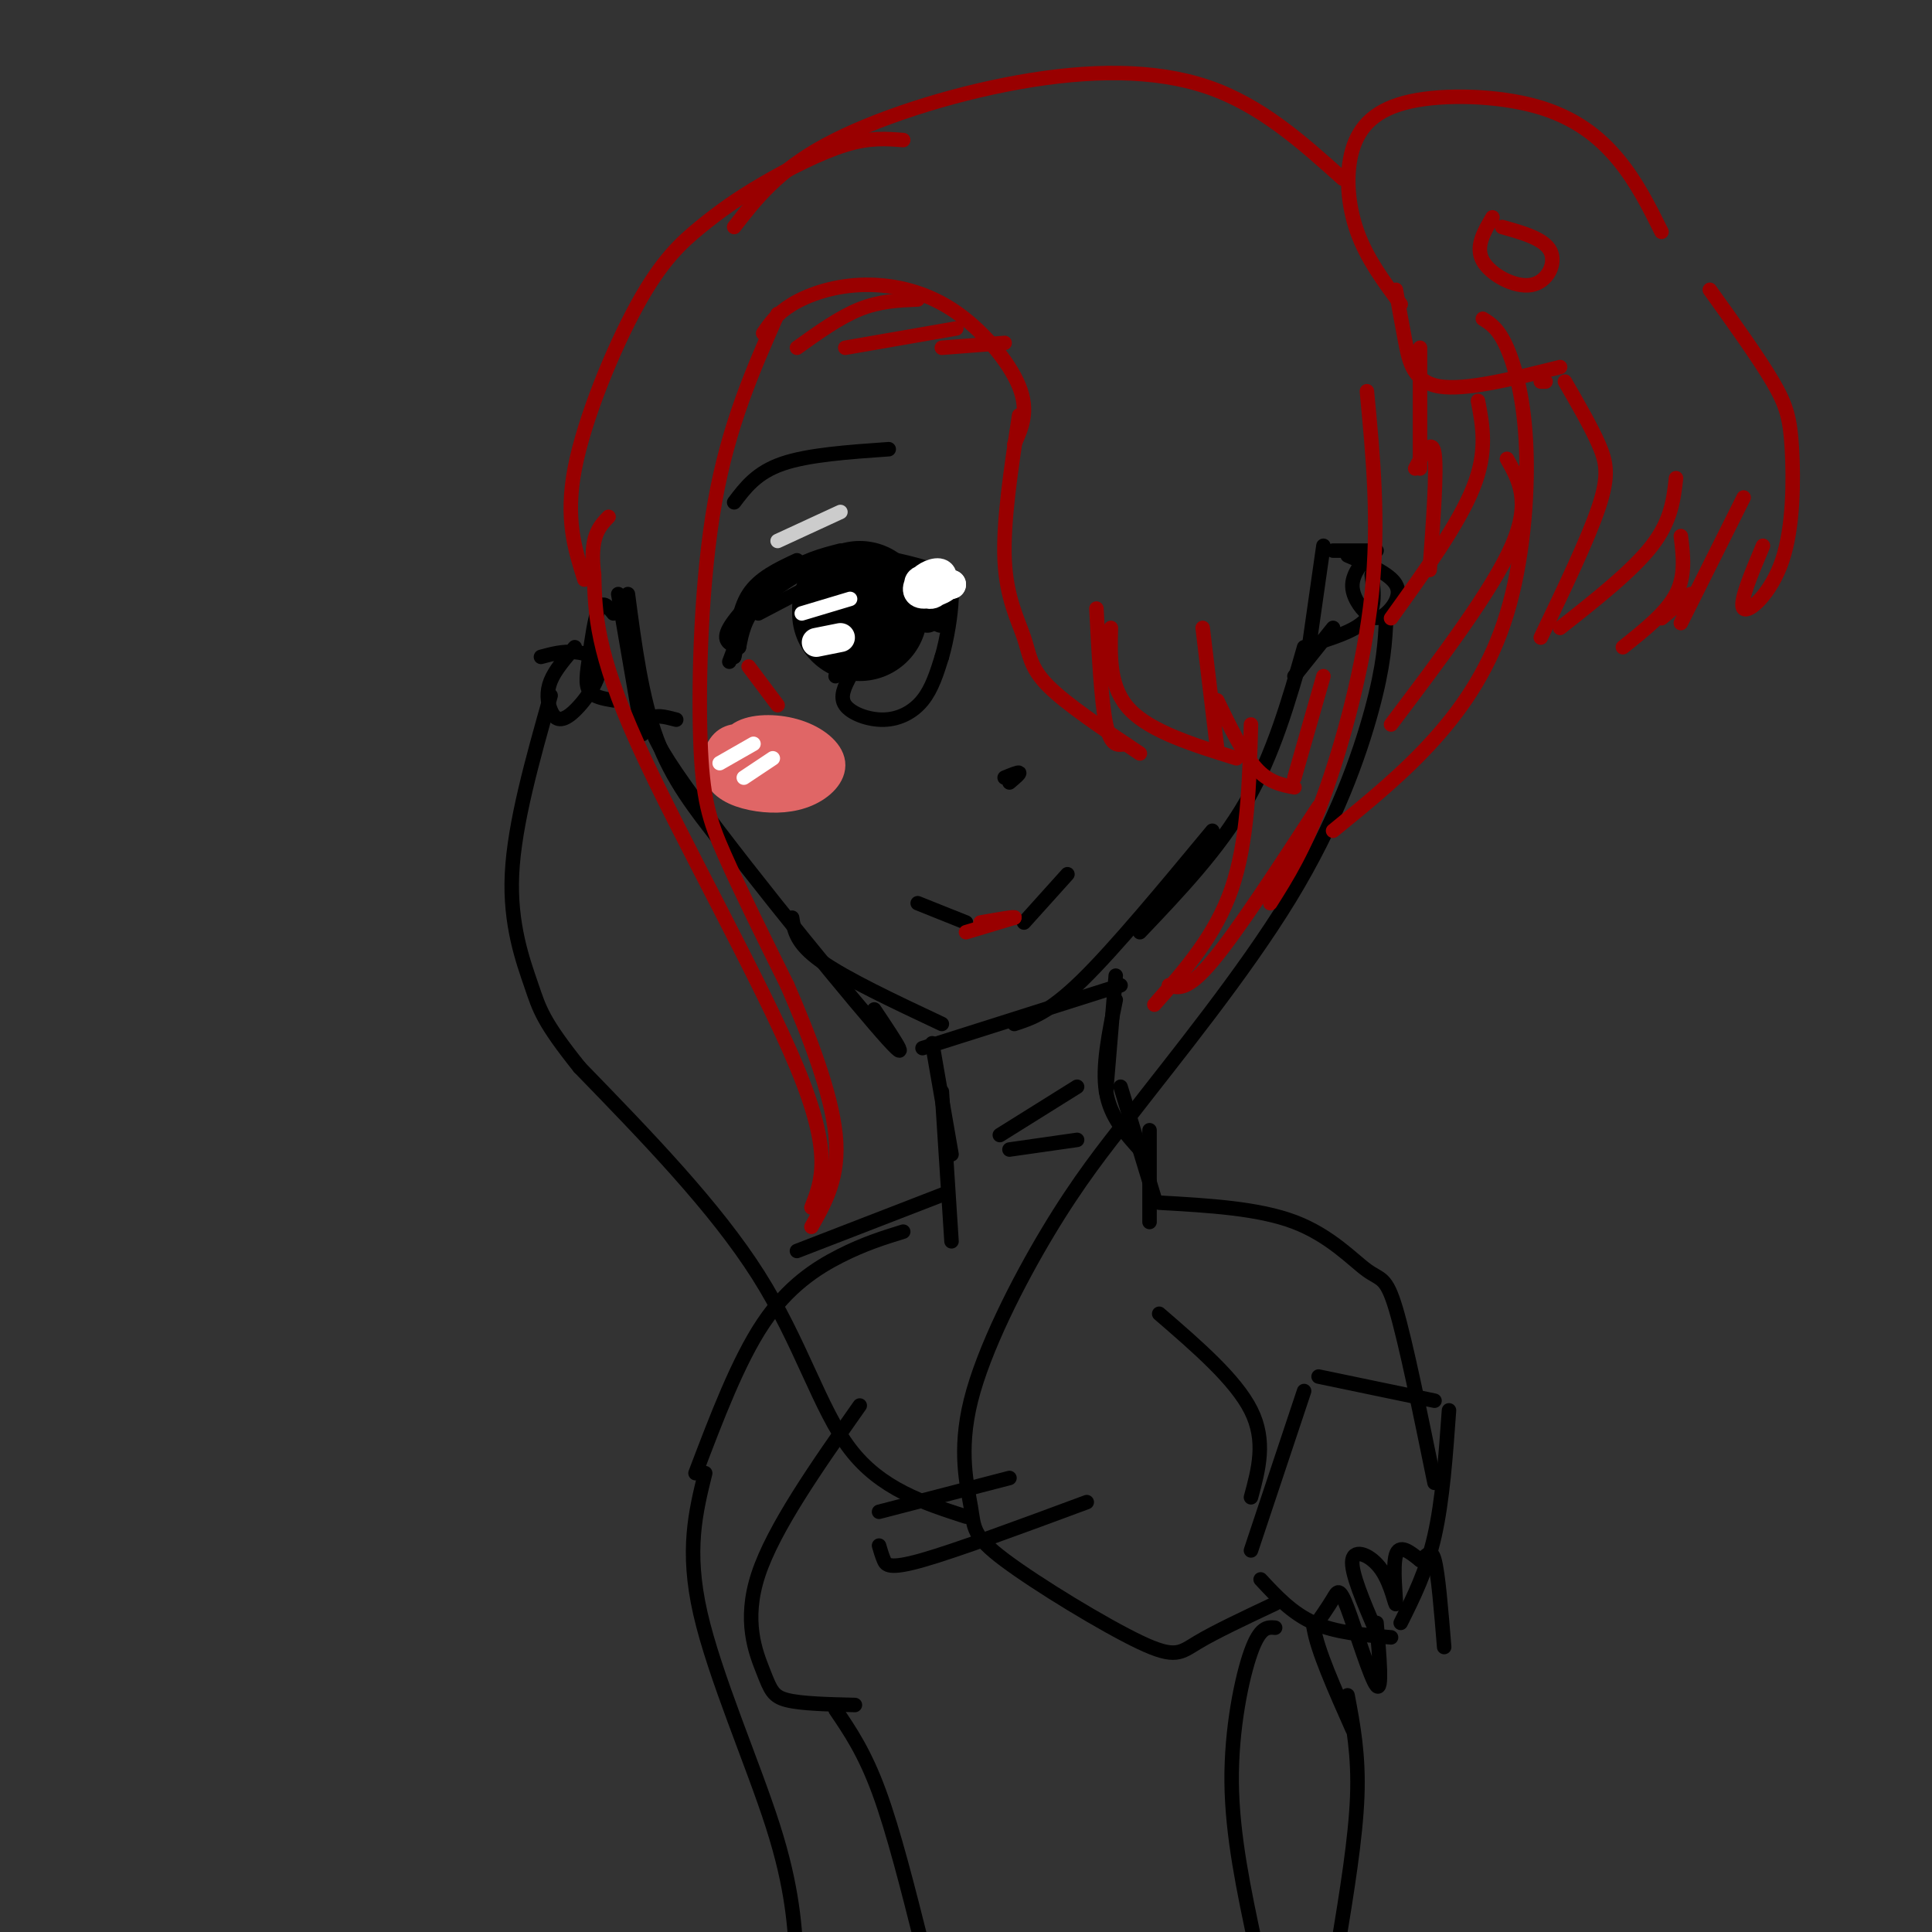 <svg viewBox='0 0 400 400' version='1.1' xmlns='http://www.w3.org/2000/svg' xmlns:xlink='http://www.w3.org/1999/xlink'><rect x="0" y="0" width="400" height="400" fill="#333333" stroke="none"/><g fill='none' stroke='rgb(0,0,0)' stroke-width='3' stroke-linecap='round' stroke-linejoin='round'><path d='M259,321c0.000,0.000 11.000,-33.000 11,-33'/><path d='M273,285c0.000,0.000 24.000,5.000 24,5'/><path d='M300,292c-0.667,9.333 -1.333,18.667 -3,26c-1.667,7.333 -4.333,12.667 -7,18'/><path d='M288,339c-5.750,-0.500 -11.500,-1.000 -16,-3c-4.500,-2.000 -7.750,-5.500 -11,-9'/><path d='M264,332c-6.203,2.924 -12.407,5.848 -16,8c-3.593,2.152 -4.576,3.531 -12,0c-7.424,-3.531 -21.288,-11.971 -28,-17c-6.712,-5.029 -6.273,-6.647 -7,-11c-0.727,-4.353 -2.619,-11.441 0,-22c2.619,-10.559 9.748,-24.588 16,-35c6.252,-10.412 11.626,-17.206 17,-24'/><path d='M234,231c9.119,-11.798 23.417,-29.292 33,-45c9.583,-15.708 14.452,-29.631 17,-39c2.548,-9.369 2.774,-14.185 3,-19'/><path d='M284,114c-1.941,2.317 -3.882,4.635 -4,7c-0.118,2.365 1.587,4.778 3,6c1.413,1.222 2.534,1.252 4,0c1.466,-1.252 3.276,-3.786 2,-6c-1.276,-2.214 -5.638,-4.107 -10,-6'/><path d='M200,314c-8.844,-2.867 -17.689,-5.733 -24,-14c-6.311,-8.267 -10.089,-21.933 -19,-36c-8.911,-14.067 -22.956,-28.533 -37,-43'/><path d='M120,221c-7.655,-9.571 -8.292,-12.000 -10,-17c-1.708,-5.000 -4.488,-12.571 -4,-23c0.488,-10.429 4.244,-23.714 8,-37'/><path d='M119,134c-2.048,2.374 -4.097,4.747 -5,7c-0.903,2.253 -0.662,4.385 0,6c0.662,1.615 1.744,2.711 4,1c2.256,-1.711 5.684,-6.230 6,-9c0.316,-2.770 -2.481,-3.791 -5,-4c-2.519,-0.209 -4.759,0.396 -7,1'/><path d='M127,127c-1.071,-1.357 -2.143,-2.714 -3,-1c-0.857,1.714 -1.500,6.500 -2,10c-0.500,3.500 -0.857,5.714 0,7c0.857,1.286 2.929,1.643 5,2'/><path d='M128,123c0.000,0.000 5.000,29.000 5,29'/><path d='M130,123c1.417,10.750 2.833,21.500 6,30c3.167,8.500 8.083,14.750 13,21'/><path d='M140,149c-4.556,-1.200 -9.111,-2.400 0,11c9.111,13.400 31.889,41.400 41,52c9.111,10.600 4.556,3.800 0,-3'/><path d='M164,190c0.417,2.667 0.833,5.333 6,9c5.167,3.667 15.083,8.333 25,13'/><path d='M191,217c0.000,0.000 41.000,-13.000 41,-13'/><path d='M210,212c3.583,-1.167 7.167,-2.333 14,-9c6.833,-6.667 16.917,-18.833 27,-31'/><path d='M236,193c8.167,-8.583 16.333,-17.167 22,-27c5.667,-9.833 8.833,-20.917 12,-32'/><path d='M268,140c0.000,0.000 8.000,-10.000 8,-10'/><path d='M273,133c4.083,-1.333 8.167,-2.667 10,-5c1.833,-2.333 1.417,-5.667 1,-9'/><path d='M285,114c0.000,0.000 -9.000,0.000 -9,0'/><path d='M271,134c0.000,0.000 3.000,-21.000 3,-21'/><path d='M151,137c0.000,0.000 6.000,-16.000 6,-16'/><path d='M152,136c1.083,-4.500 2.167,-9.000 4,-12c1.833,-3.000 4.417,-4.500 7,-6'/><path d='M152,136c0.417,-4.833 0.833,-9.667 3,-13c2.167,-3.333 6.083,-5.167 10,-7'/><path d='M153,134c-1.800,-0.578 -3.600,-1.156 -2,-4c1.600,-2.844 6.600,-7.956 11,-11c4.400,-3.044 8.200,-4.022 12,-5'/><path d='M153,134c0.583,-3.000 1.167,-6.000 4,-9c2.833,-3.000 7.917,-6.000 13,-9'/><path d='M157,127c0.000,0.000 21.000,-11.000 21,-11'/><path d='M166,118c0.000,0.000 14.000,-3.000 14,-3'/><path d='M177,116c-2.833,1.167 -5.667,2.333 -7,5c-1.333,2.667 -1.167,6.833 -1,11'/><path d='M169,134c3.667,-0.500 7.333,-1.000 8,0c0.667,1.000 -1.667,3.500 -4,6'/><path d='M176,140c-1.113,2.131 -2.226,4.262 -1,6c1.226,1.738 4.792,3.083 8,3c3.208,-0.083 6.060,-1.595 8,-4c1.940,-2.405 2.970,-5.702 4,-9'/><path d='M195,136c1.107,-3.798 1.875,-8.792 2,-12c0.125,-3.208 -0.393,-4.631 -4,-6c-3.607,-1.369 -10.304,-2.685 -17,-4'/><path d='M184,131c0.768,1.571 1.536,3.143 1,3c-0.536,-0.143 -2.375,-2.000 -2,-2c0.375,0.000 2.964,1.857 4,2c1.036,0.143 0.518,-1.429 0,-3'/></g>
<g fill='none' stroke='rgb(0,0,0)' stroke-width='28' stroke-linecap='round' stroke-linejoin='round'><path d='M178,127c0.000,0.000 0.000,-1.000 0,-1'/></g>
<g fill='none' stroke='rgb(0,0,0)' stroke-width='6' stroke-linecap='round' stroke-linejoin='round'><path d='M192,128c-1.167,-0.833 -2.333,-1.667 -2,-2c0.333,-0.333 2.167,-0.167 4,0'/><path d='M194,126c0.667,0.167 0.333,0.583 0,1'/><path d='M190,127c1.506,-1.954 3.012,-3.908 4,-4c0.988,-0.092 1.460,1.679 1,3c-0.460,1.321 -1.850,2.191 -3,1c-1.150,-1.191 -2.061,-4.443 -1,-4c1.061,0.443 4.093,4.581 4,5c-0.093,0.419 -3.312,-2.880 -4,-4c-0.688,-1.120 1.156,-0.060 3,1'/><path d='M194,125c0.500,0.167 0.250,0.083 0,0'/></g>
<g fill='none' stroke='rgb(255,255,255)' stroke-width='6' stroke-linecap='round' stroke-linejoin='round'><path d='M191,123c-0.709,-1.301 -1.417,-2.602 0,-3c1.417,-0.398 4.960,0.107 5,1c0.040,0.893 -3.423,2.176 -5,2c-1.577,-0.176 -1.268,-1.810 0,-3c1.268,-1.190 3.494,-1.938 4,-1c0.506,0.938 -0.710,3.560 -2,4c-1.290,0.440 -2.654,-1.303 -2,-2c0.654,-0.697 3.327,-0.349 6,0'/><path d='M197,121c-0.578,0.267 -5.022,0.933 -6,1c-0.978,0.067 1.511,-0.467 4,-1'/><path d='M169,133c0.000,0.000 5.000,-1.000 5,-1'/></g>
<g fill='none' stroke='rgb(224,102,102)' stroke-width='6' stroke-linecap='round' stroke-linejoin='round'><path d='M157,158c0.000,0.000 4.000,-5.000 4,-5'/><path d='M163,161c0.000,0.000 4.000,-4.000 4,-4'/><path d='M165,159c-4.424,1.032 -8.849,2.063 -10,1c-1.151,-1.063 0.970,-4.222 3,-5c2.030,-0.778 3.967,0.824 5,2c1.033,1.176 1.161,1.924 -1,3c-2.161,1.076 -6.609,2.479 -9,1c-2.391,-1.479 -2.723,-5.840 0,-8c2.723,-2.160 8.502,-2.120 11,0c2.498,2.120 1.714,6.320 0,8c-1.714,1.680 -4.357,0.840 -7,0'/><path d='M157,161c-1.686,-0.383 -2.401,-1.340 -2,-3c0.401,-1.660 1.917,-4.023 4,-5c2.083,-0.977 4.732,-0.567 6,1c1.268,1.567 1.154,4.289 0,6c-1.154,1.711 -3.349,2.409 -6,2c-2.651,-0.409 -5.758,-1.924 -7,-4c-1.242,-2.076 -0.618,-4.712 2,-6c2.618,-1.288 7.229,-1.229 11,0c3.771,1.229 6.702,3.628 7,6c0.298,2.372 -2.036,4.716 -5,6c-2.964,1.284 -6.557,1.509 -10,1c-3.443,-0.509 -6.735,-1.752 -8,-4c-1.265,-2.248 -0.504,-5.499 1,-7c1.504,-1.501 3.752,-1.250 6,-1'/><path d='M156,153c2.978,0.956 7.422,3.844 8,5c0.578,1.156 -2.711,0.578 -6,0'/></g>
<g fill='none' stroke='rgb(255,255,255)' stroke-width='3' stroke-linecap='round' stroke-linejoin='round'><path d='M149,158c0.000,0.000 7.000,-4.000 7,-4'/><path d='M154,161c0.000,0.000 6.000,-4.000 6,-4'/><path d='M166,127c0.000,0.000 10.000,-3.000 10,-3'/></g>
<g fill='none' stroke='rgb(204,204,204)' stroke-width='3' stroke-linecap='round' stroke-linejoin='round'><path d='M161,112c0.000,0.000 13.000,-6.000 13,-6'/></g>
<g fill='none' stroke='rgb(0,0,0)' stroke-width='3' stroke-linecap='round' stroke-linejoin='round'><path d='M152,104c2.333,-3.083 4.667,-6.167 10,-8c5.333,-1.833 13.667,-2.417 22,-3'/><path d='M208,161c1.417,-0.583 2.833,-1.167 3,-1c0.167,0.167 -0.917,1.083 -2,2'/><path d='M190,187c0.000,0.000 10.000,4.000 10,4'/><path d='M212,191c0.000,0.000 9.000,-10.000 9,-10'/></g>
<g fill='none' stroke='rgb(153,0,0)' stroke-width='3' stroke-linecap='round' stroke-linejoin='round'><path d='M211,86c-1.685,11.083 -3.369,22.167 -3,30c0.369,7.833 2.792,12.417 4,16c1.208,3.583 1.202,6.167 5,10c3.798,3.833 11.399,8.917 19,14'/><path d='M233,154c-1.500,0.333 -3.000,0.667 -4,-4c-1.000,-4.667 -1.500,-14.333 -2,-24'/><path d='M230,130c-0.167,6.250 -0.333,12.500 4,17c4.333,4.500 13.167,7.250 22,10'/><path d='M252,155c0.000,0.000 -3.000,-25.000 -3,-25'/><path d='M252,145c2.667,5.500 5.333,11.000 8,14c2.667,3.000 5.333,3.500 8,4'/><path d='M268,161c0.000,0.000 6.000,-21.000 6,-21'/><path d='M283,81c1.289,13.556 2.578,27.111 1,42c-1.578,14.889 -6.022,31.111 -10,42c-3.978,10.889 -7.489,16.444 -11,22'/><path d='M259,150c-0.333,12.167 -0.667,24.333 -4,34c-3.333,9.667 -9.667,16.833 -16,24'/><path d='M242,204c1.917,0.583 3.833,1.167 9,-5c5.167,-6.167 13.583,-19.083 22,-32'/><path d='M210,92c1.534,-3.434 3.069,-6.868 1,-12c-2.069,-5.132 -7.740,-11.963 -14,-16c-6.260,-4.037 -13.108,-5.279 -19,-5c-5.892,0.279 -10.826,2.080 -14,4c-3.174,1.920 -4.587,3.960 -6,6'/><path d='M165,72c4.417,-3.167 8.833,-6.333 13,-8c4.167,-1.667 8.083,-1.833 12,-2'/><path d='M175,72c0.000,0.000 23.000,-4.000 23,-4'/><path d='M195,72c0.000,0.000 13.000,-1.000 13,-1'/><path d='M161,65c-5.083,11.494 -10.167,22.988 -13,39c-2.833,16.012 -3.417,36.542 -3,49c0.417,12.458 1.833,16.845 5,24c3.167,7.155 8.083,17.077 13,27'/><path d='M163,204c4.467,10.244 9.133,22.356 10,31c0.867,8.644 -2.067,13.822 -5,19'/><path d='M168,250c2.200,-5.578 4.400,-11.156 -3,-29c-7.400,-17.844 -24.400,-47.956 -33,-67c-8.600,-19.044 -8.800,-27.022 -9,-35'/><path d='M123,119c-1.000,-7.833 1.000,-9.917 3,-12'/><path d='M121,120c-1.997,-6.300 -3.995,-12.599 -2,-23c1.995,-10.401 7.982,-24.903 13,-34c5.018,-9.097 9.067,-12.789 13,-16c3.933,-3.211 7.751,-5.941 13,-9c5.249,-3.059 11.928,-6.445 17,-8c5.072,-1.555 8.536,-1.277 12,-1'/><path d='M152,47c4.500,-5.798 9.000,-11.595 19,-17c10.000,-5.405 25.500,-10.417 40,-13c14.500,-2.583 28.000,-2.738 39,1c11.000,3.738 19.500,11.369 28,19'/><path d='M294,97c0.000,0.000 0.000,-25.000 0,-25'/><path d='M288,128c7.000,-9.750 14.000,-19.500 17,-27c3.000,-7.500 2.000,-12.750 1,-18'/><path d='M288,150c10.500,-13.917 21.000,-27.833 25,-37c4.000,-9.167 1.500,-13.583 -1,-18'/><path d='M276,172c7.322,-5.959 14.644,-11.917 21,-19c6.356,-7.083 11.745,-15.290 15,-26c3.255,-10.710 4.376,-23.922 4,-34c-0.376,-10.078 -2.250,-17.022 -4,-21c-1.750,-3.978 -3.375,-4.989 -5,-6'/><path d='M293,97c1.750,-3.250 3.500,-6.500 4,-3c0.500,3.500 -0.250,13.750 -1,24'/><path d='M290,63c-3.505,-4.709 -7.010,-9.418 -9,-15c-1.990,-5.582 -2.464,-12.037 -1,-17c1.464,-4.963 4.867,-8.433 12,-10c7.133,-1.567 17.997,-1.229 26,1c8.003,2.229 13.144,6.351 17,11c3.856,4.649 6.428,9.824 9,15'/><path d='M289,60c0.622,3.556 1.244,7.111 2,11c0.756,3.889 1.644,8.111 7,9c5.356,0.889 15.178,-1.556 25,-4'/><path d='M309,45c-1.798,3.060 -3.595,6.119 -2,9c1.595,2.881 6.583,5.583 10,5c3.417,-0.583 5.262,-4.452 4,-7c-1.262,-2.548 -5.631,-3.774 -10,-5'/><path d='M319,79c0.000,0.000 1.000,0.000 1,0'/><path d='M324,79c2.689,4.644 5.378,9.289 7,13c1.622,3.711 2.178,6.489 0,13c-2.178,6.511 -7.089,16.756 -12,27'/><path d='M323,130c7.500,-5.917 15.000,-11.833 19,-17c4.000,-5.167 4.500,-9.583 5,-14'/><path d='M348,111c0.500,4.083 1.000,8.167 -1,12c-2.000,3.833 -6.500,7.417 -11,11'/><path d='M344,128c0.000,0.000 6.000,-5.000 6,-5'/><path d='M348,129c0.000,0.000 13.000,-26.000 13,-26'/><path d='M365,113c-2.525,6.011 -5.049,12.022 -4,13c1.049,0.978 5.673,-3.078 8,-10c2.327,-6.922 2.357,-16.710 2,-23c-0.357,-6.290 -1.102,-9.083 -4,-14c-2.898,-4.917 -7.949,-11.959 -13,-19'/><path d='M155,138c0.000,0.000 6.000,8.000 6,8'/><path d='M200,193c0.000,0.000 10.000,-3.000 10,-3'/><path d='M210,190c0.500,-0.333 -3.250,0.333 -7,1'/></g>
<g fill='none' stroke='rgb(0,0,0)' stroke-width='3' stroke-linecap='round' stroke-linejoin='round'><path d='M231,202c0.000,0.000 -2.000,24.000 -2,24'/><path d='M231,207c-1.417,6.917 -2.833,13.833 -2,19c0.833,5.167 3.917,8.583 7,12'/><path d='M193,216c0.000,0.000 4.000,23.000 4,23'/><path d='M195,226c0.000,0.000 2.000,31.000 2,31'/><path d='M238,234c0.000,0.000 0.000,19.000 0,19'/><path d='M232,225c0.000,0.000 7.000,23.000 7,23'/><path d='M207,235c0.000,0.000 16.000,-10.000 16,-10'/><path d='M209,238c0.000,0.000 14.000,-2.000 14,-2'/><path d='M196,247c0.000,0.000 -31.000,12.000 -31,12'/><path d='M187,255c-4.022,1.244 -8.044,2.489 -13,5c-4.956,2.511 -10.844,6.289 -16,14c-5.156,7.711 -9.578,19.356 -14,31'/><path d='M178,291c-8.923,12.702 -17.845,25.405 -21,35c-3.155,9.595 -0.542,16.083 1,20c1.542,3.917 2.012,5.262 5,6c2.988,0.738 8.494,0.869 14,1'/><path d='M182,313c0.000,0.000 27.000,-7.000 27,-7'/><path d='M182,320c0.289,1.000 0.578,2.000 1,3c0.422,1.000 0.978,2.000 8,0c7.022,-2.000 20.511,-7.000 34,-12'/><path d='M240,272c7.917,6.833 15.833,13.667 19,20c3.167,6.333 1.583,12.167 0,18'/><path d='M240,249c10.268,0.583 20.536,1.167 28,4c7.464,2.833 12.125,7.917 15,10c2.875,2.083 3.964,1.167 6,8c2.036,6.833 5.018,21.417 8,36'/><path d='M146,305c-1.978,8.000 -3.956,16.000 -1,29c2.956,13.000 10.844,31.000 15,44c4.156,13.000 4.578,21.000 5,29'/><path d='M173,354c3.000,4.417 6.000,8.833 9,17c3.000,8.167 6.000,20.083 9,32'/><path d='M264,337c-1.556,-0.133 -3.111,-0.267 -5,5c-1.889,5.267 -4.111,15.933 -4,27c0.111,11.067 2.556,22.533 5,34'/><path d='M285,338c-2.694,-6.273 -5.388,-12.545 -5,-15c0.388,-2.455 3.856,-1.091 6,2c2.144,3.091 2.962,7.909 3,7c0.038,-0.909 -0.703,-7.545 0,-10c0.703,-2.455 2.852,-0.727 5,1'/><path d='M294,323c1.356,-0.644 2.244,-2.756 3,0c0.756,2.756 1.378,10.378 2,18'/><path d='M285,336c0.613,7.208 1.226,14.417 0,13c-1.226,-1.417 -4.292,-11.458 -6,-16c-1.708,-4.542 -2.060,-3.583 -3,-2c-0.940,1.583 -2.470,3.792 -4,6'/><path d='M272,337c0.667,4.500 4.333,12.750 8,21'/><path d='M279,351c1.167,6.167 2.333,12.333 2,21c-0.333,8.667 -2.167,19.833 -4,31'/></g>
</svg>